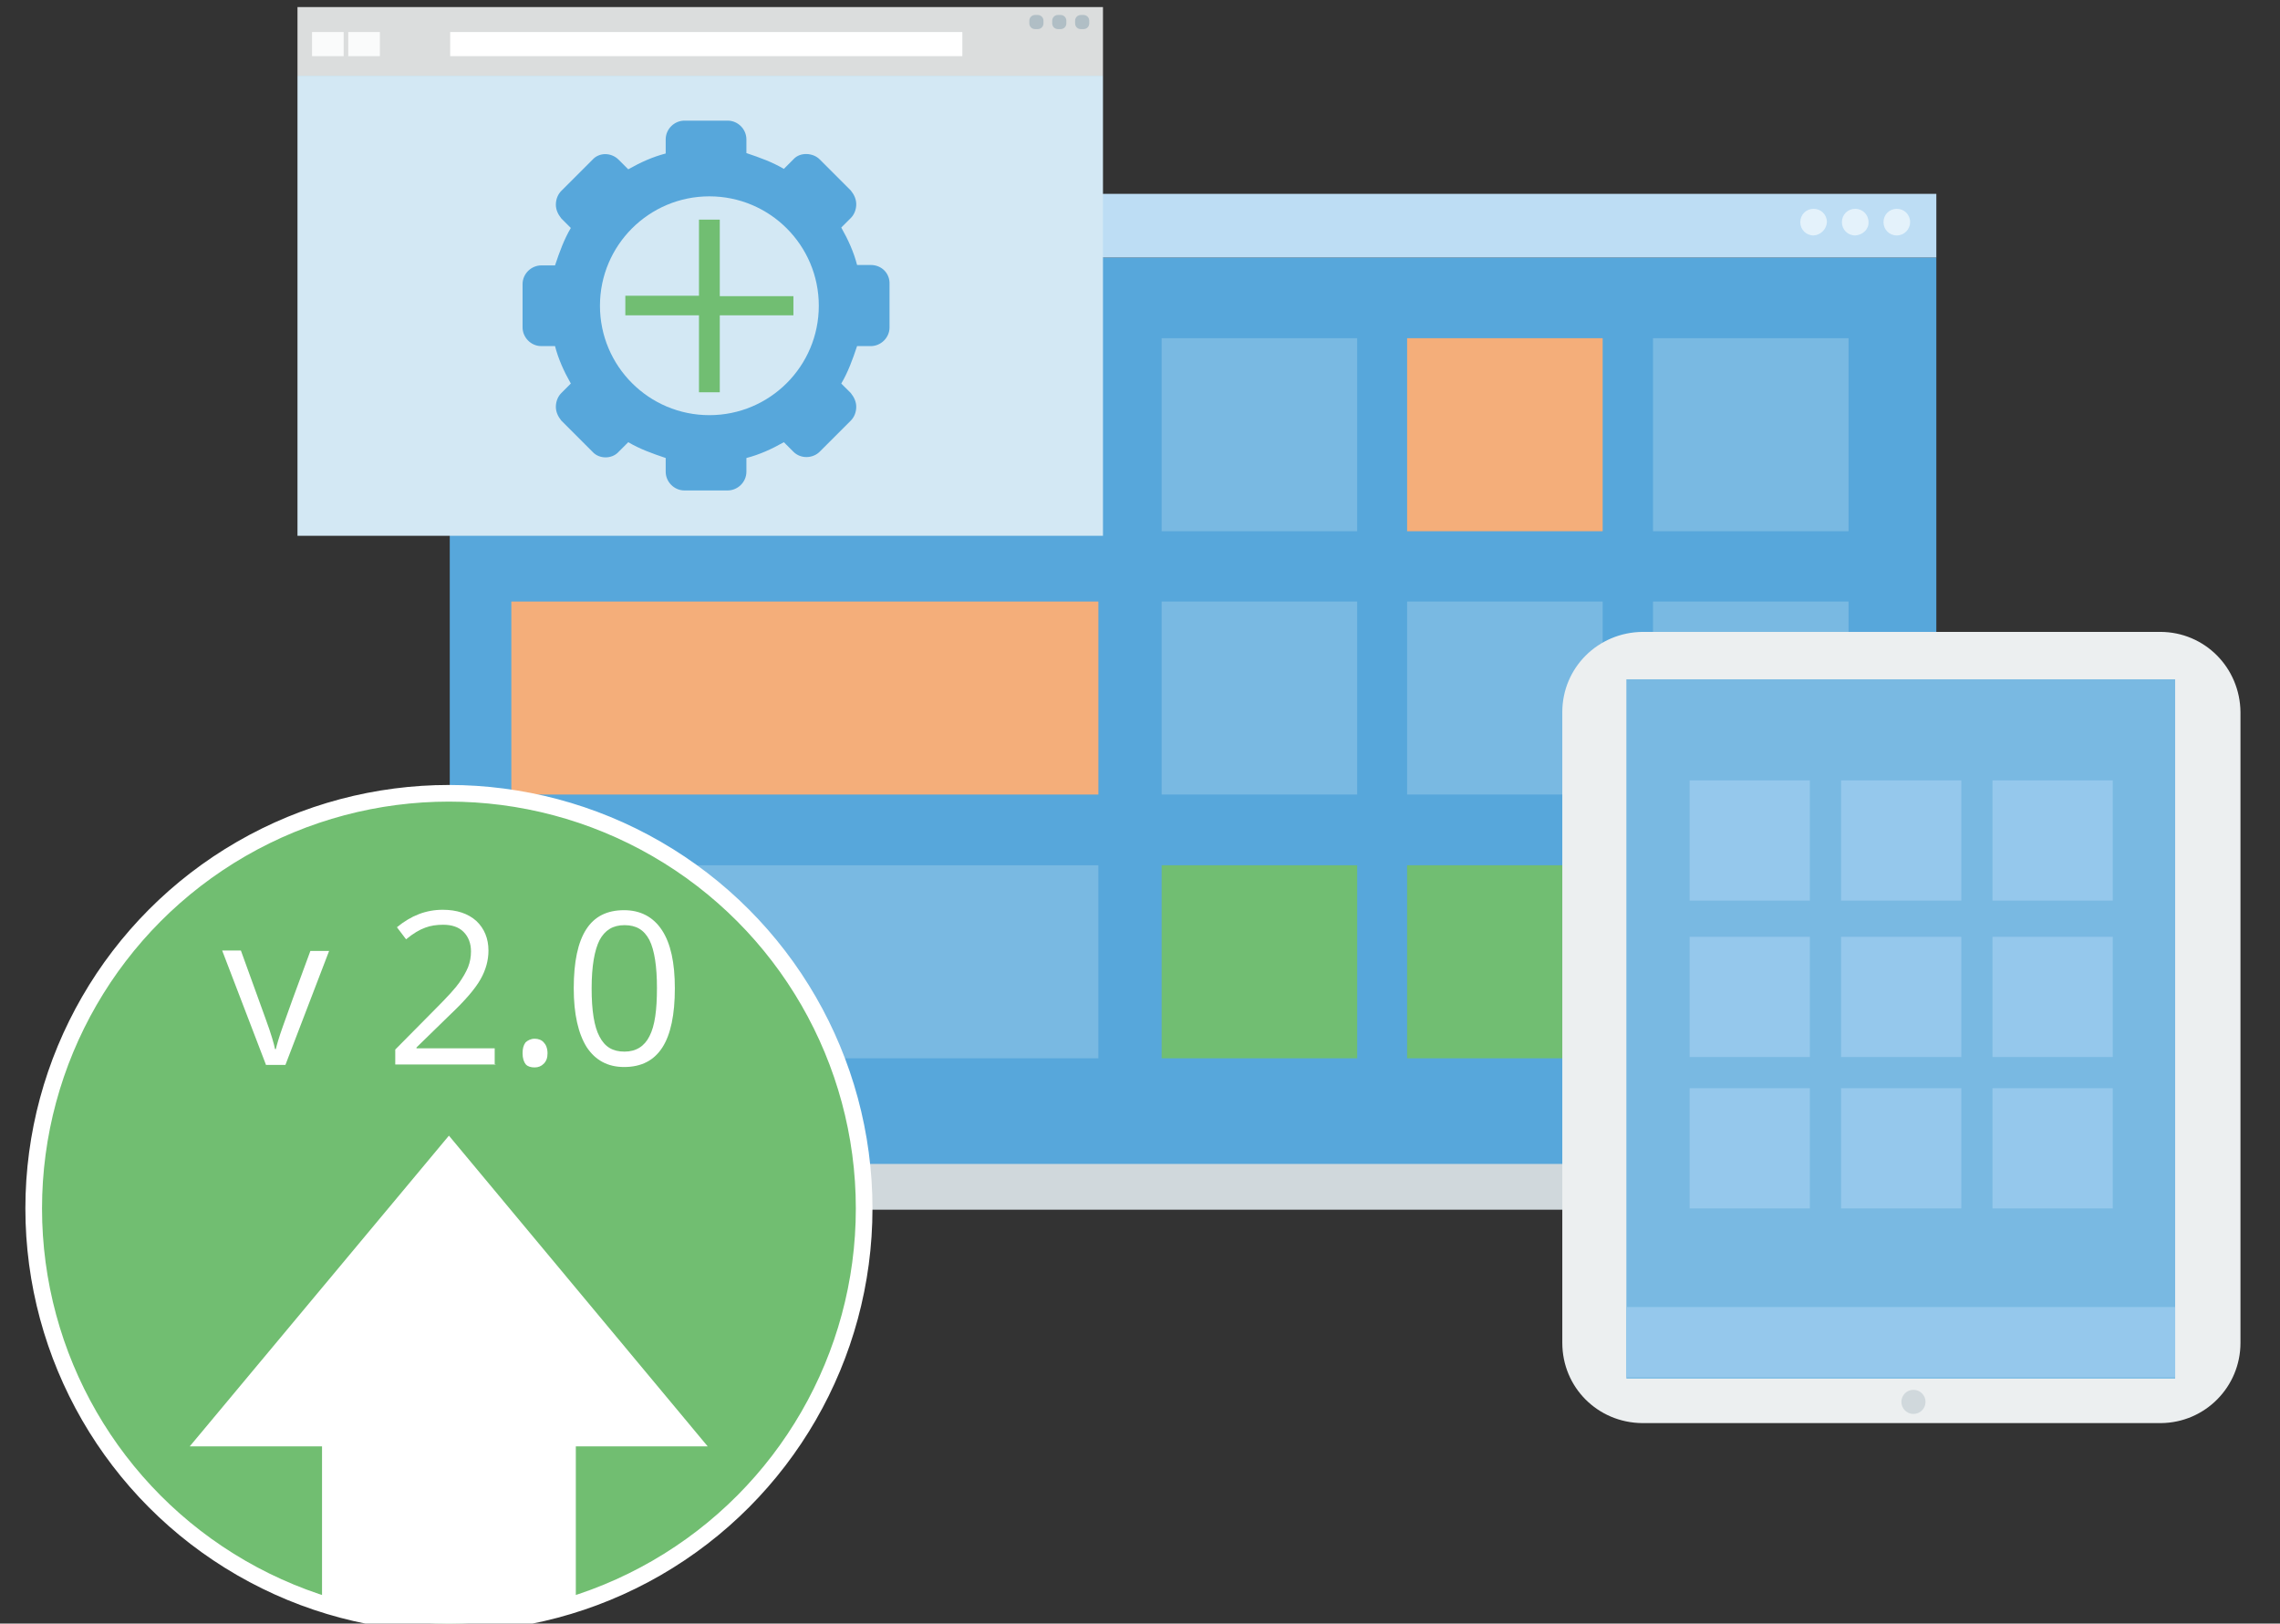 <?xml version="1.0" encoding="utf-8"?>
<!-- Generator: Adobe Illustrator 19.1.1, SVG Export Plug-In . SVG Version: 6.00 Build 0)  -->
<svg version="1.1" id="Layer_1" xmlns="http://www.w3.org/2000/svg" xmlns:xlink="http://www.w3.org/1999/xlink" x="0px" y="0px"
	 viewBox="132 -53.8 548 390.3" style="enable-background:new 132 -53.8 548 390.3;" xml:space="preserve">
<rect x="132" y="-53.8" width="548" height="390.3" fill="#333333" stroke="none"/>
<style type="text/css">
	.st0{fill:#57A7DB;}
	.st1{fill:#BDDDF4;}
	.st2{fill:#E4F2FB;}
	.st3{fill:#D0D8DC;}
	.st4{fill:#79B9E2;}
	.st5{fill:#F4AE7A;}
	.st6{fill:#71BE72;}
	.st7{fill:#ECEFF0;}
	.st8{fill:#95C8EC;}
	.st9{fill:#71BE71;}
	.st10{clip-path:url(#SVGID_4_);fill:#FFFFFF;}
	.st11{clip-path:url(#SVGID_6_);}
	.st12{fill:#FFFFFF;}
	.st13{fill:none;stroke:#FFFFFF;stroke-width:4;stroke-miterlimit:10;}
	.st14{fill:#D3E8F4;}
	.st15{fill:#DBDDDD;}
	.st16{fill:#FAFBFB;}
	.st17{fill:#B0BEC5;}
</style>
<title>Performance testing</title>
<g id="_Group_3">
	<rect id="_Path_17" x="240.1" y="8.1" class="st0" width="357.3" height="219.2"/>
	<rect id="_Path_18" x="240.1" y="-7.2" class="st1" width="357.3" height="15.3"/>
	<g id="_Group_4">
		<path id="_Path_19" class="st2" d="M567.9,2.8L567.9,2.8c-1.8,0-3.2-1.4-3.2-3.2l0,0c0-1.8,1.4-3.2,3.2-3.2l0,0
			c1.8,0,3.2,1.4,3.2,3.2l0,0C571,1.3,569.6,2.7,567.9,2.8z"/>
		<path id="_Path_20" class="st2" d="M577.9,2.8L577.9,2.8c-1.8,0-3.2-1.4-3.2-3.2l0,0c0-1.8,1.4-3.2,3.2-3.2l0,0
			c1.8,0,3.2,1.4,3.2,3.2l0,0C581.2,1.3,579.7,2.7,577.9,2.8z"/>
		<path id="_Path_21" class="st2" d="M587.9,2.8L587.9,2.8c-1.8,0-3.2-1.4-3.2-3.2l0,0c0-1.8,1.4-3.2,3.2-3.2l0,0
			c1.8,0,3.2,1.4,3.2,3.2l0,0C591.1,1.3,589.7,2.8,587.9,2.8z"/>
	</g>
</g>
<rect id="_Path_22" x="239.9" y="226" class="st3" width="357.3" height="11"/>
<rect id="_Path_23" x="411.2" y="27.5" class="st4" width="47" height="46.4"/>
<rect id="_Path_24" x="255" y="27.5" class="st4" width="141" height="46.4"/>
<rect id="_Path_25" x="254.9" y="90.8" class="st5" width="141.1" height="46.4"/>
<rect id="_Path_26" x="254.9" y="154.2" class="st4" width="141.1" height="46.4"/>
<rect id="_Path_27" x="470.2" y="27.5" class="st5" width="47" height="46.4"/>
<rect id="_Path_28" x="411.2" y="90.8" class="st4" width="47" height="46.4"/>
<rect id="_Path_29" x="470.2" y="90.8" class="st4" width="47" height="46.4"/>
<rect id="_Path_30" x="529.3" y="90.8" class="st4" width="47" height="46.4"/>
<rect id="_Path_30-2" x="529.3" y="27.5" class="st4" width="47" height="46.4"/>
<rect id="_Path_31" x="411.2" y="154.2" class="st6" width="47" height="46.4"/>
<rect id="_Path_32" x="470.2" y="154.2" class="st6" width="47" height="46.4"/>
<rect id="_Path_33" x="529.3" y="154.2" class="st4" width="47" height="46.4"/>
<path id="_Path_34" class="st7" d="M651.2,288.3H526.7c-10.7-0.1-19.2-8.6-19.2-19.3V117.4c0-10.7,8.6-19.2,19.3-19.3h124.4
	c10.7,0,19.2,8.6,19.3,19.3V269c0,10.6-8.5,19.2-19.1,19.3L651.2,288.3z"/>
<rect id="_Path_35" x="522.9" y="109.5" class="st4" width="131.9" height="168.1"/>
<circle id="_Path_36" class="st3" cx="591.9" cy="283.2" r="2.9"/>
<rect id="_Path_37" x="522.9" y="260.4" class="st8" width="131.9" height="16.9"/>
<rect id="_Path_38" x="538.1" y="133.8" class="st8" width="28.9" height="28.9"/>
<rect id="_Path_39" x="574.5" y="133.8" class="st8" width="28.9" height="28.9"/>
<rect id="_Path_40" x="610.9" y="133.8" class="st8" width="28.9" height="28.9"/>
<rect id="_Path_41" x="538.1" y="171.4" class="st8" width="28.9" height="28.9"/>
<rect id="_Path_42" x="574.5" y="171.4" class="st8" width="28.9" height="28.9"/>
<rect id="_Path_43" x="610.9" y="171.4" class="st8" width="28.9" height="28.9"/>
<rect id="_Path_44" x="538.1" y="207.8" class="st8" width="28.9" height="28.9"/>
<rect id="_Path_45" x="574.5" y="207.8" class="st8" width="28.9" height="28.9"/>
<rect id="_Path_46" x="610.9" y="207.8" class="st8" width="28.9" height="28.9"/>
<g>
	<g>
		<circle id="SVGID_1_" class="st9" cx="239.9" cy="236.7" r="99.8"/>
	</g>
	<g>
		<defs>
			<circle id="SVGID_3_" cx="239.9" cy="236.7" r="99.8"/>
		</defs>
		<clipPath id="SVGID_4_">
			<use xlink:href="#SVGID_3_"  style="overflow:visible;"/>
		</clipPath>
		<polygon class="st10" points="302.1,293.9 239.9,219.2 177.6,293.9 209.4,293.9 209.4,359.2 270.4,359.2 270.4,293.9 		"/>
	</g>
	<g>
		<defs>
			<circle id="SVGID_5_" cx="239.9" cy="236.7" r="99.8"/>
		</defs>
		<clipPath id="SVGID_6_">
			<use xlink:href="#SVGID_5_"  style="overflow:visible;"/>
		</clipPath>
		<g class="st11">
			<path class="st12" d="M195.9,202.1l-10.5-27.4h4.5l5.9,16.3c1.4,3.8,2.1,6.3,2.3,7.4h0.2c0.2-0.9,0.7-2.7,1.7-5.5
				c1-2.9,3.2-8.9,6.6-18.1h4.5l-10.5,27.4H195.9z"/>
			<path class="st12" d="M251.1,202.1H227v-3.6l9.6-9.7c3-3,4.9-5.1,5.8-6.4c0.9-1.3,1.6-2.5,2.1-3.7c0.5-1.3,0.7-2.5,0.7-3.8
				c0-1.9-0.6-3.5-1.8-4.7c-1.2-1.2-2.9-1.7-4.9-1.7c-1.5,0-3,0.2-4.3,0.7c-1.4,0.5-2.9,1.4-4.6,2.8l-2.2-2.9c3.4-2.8,7-4.2,11-4.2
				c3.4,0,6.1,0.9,8.1,2.7c1.9,1.8,2.9,4.2,2.9,7.1c0,2.3-0.6,4.6-1.9,6.9c-1.3,2.3-3.7,5.1-7.4,8.6l-8,7.8v0.2h18.8v3.8H251.1z"/>
			<path class="st12" d="M257.6,199.4c0-1.1,0.2-1.9,0.7-2.6c0.5-0.5,1.3-0.9,2.2-0.9s1.7,0.3,2.2,0.9c0.5,0.5,0.9,1.4,0.9,2.6
				c0,1.1-0.3,1.9-0.9,2.5s-1.3,0.9-2.2,0.9c-0.9,0-1.6-0.2-2.1-0.7C257.9,201.5,257.6,200.6,257.6,199.4z"/>
			<path class="st12" d="M294.2,183.8c0,6.3-1,11.1-3,14.2c-2,3.1-5,4.7-9.2,4.7c-3.9,0-6.9-1.6-9-4.8c-2-3.2-3.1-7.9-3.1-14.1
				c0-6.4,1-11.1,3-14.2c2-3.1,5-4.6,9.1-4.6c3.9,0,7,1.6,9.1,4.8C293.2,173,294.2,177.6,294.2,183.8z M274.2,183.8
				c0,5.3,0.6,9.2,1.9,11.6c1.3,2.5,3.2,3.6,6,3.6c2.8,0,4.8-1.3,6-3.7c1.3-2.5,1.8-6.3,1.8-11.6c0-5.2-0.6-9.1-1.8-11.5
				c-1.3-2.5-3.2-3.6-6-3.6c-2.8,0-4.7,1.2-6,3.6C274.9,174.6,274.2,178.4,274.2,183.8z"/>
		</g>
	</g>
	<g>
		<circle id="SVGID_2_" class="st13" cx="239.9" cy="236.7" r="99.8"/>
	</g>
</g>
<g>
	<g id="_Group_">
		<rect id="_Path_" x="203.5" y="-35.6" class="st14" width="193.6" height="110.6"/>
		<rect id="_Path_2" x="203.5" y="-52.1" class="st15" width="193.6" height="16.5"/>
		<rect id="_Path_3" x="240.2" y="-46.1" class="st12" width="123.1" height="5.8"/>
		<rect id="_Path_4" x="215.7" y="-46.1" class="st16" width="7.6" height="5.8"/>
		<rect id="_Path_5" x="207" y="-46.1" class="st16" width="7.6" height="5.8"/>
		<path id="_Path_6" class="st17" d="M381.4-46.8h-0.6c-0.8,0-1.4-0.6-1.4-1.4v-0.6c0-0.8,0.6-1.4,1.4-1.4h0.6
			c0.8,0,1.4,0.6,1.4,1.4v0.6C382.8-47.4,382.2-46.8,381.4-46.8z"/>
		<path id="_Path_7" class="st17" d="M386.9-46.8h-0.6c-0.8,0-1.4-0.6-1.4-1.4v-0.6c0-0.8,0.6-1.4,1.4-1.4h0.6
			c0.8,0,1.4,0.6,1.4,1.4v0.6C388.3-47.4,387.7-46.8,386.9-46.8z"/>
		<path id="_Path_8" class="st17" d="M392.4-46.8h-0.6c-0.8,0-1.4-0.6-1.4-1.4v-0.6c0-0.8,0.6-1.4,1.4-1.4h0.6
			c0.8,0,1.4,0.6,1.4,1.4v0.6C393.8-47.4,393.2-46.8,392.4-46.8z"/>
	</g>
	<path class="st0" d="M341.3,9.9H338c-0.8-3.1-2.1-6-3.8-9l2.3-2.3c0.8-0.8,1.3-2,1.3-3.3c0-1.2-0.5-2.3-1.3-3.3l-7.5-7.5
		c-1.6-1.6-4.7-1.8-6.3,0l-2.3,2.3c-2.7-1.6-5.7-2.7-9-3.8v-3.3c0-2.4-2-4.5-4.5-4.5h-10.4c-2.4,0-4.5,2-4.5,4.5v3.4
		c-3.1,0.8-6,2.1-9,3.8l-2.3-2.3c-1.8-1.8-4.7-1.8-6.3,0l-7.5,7.5c-0.8,0.8-1.3,2-1.3,3.3c0,1.2,0.5,2.3,1.3,3.3l2.3,2.3
		c-1.6,2.7-2.7,5.7-3.8,9h-3.3c-2.4,0-4.5,2-4.5,4.5v10.4c0,2.4,2,4.5,4.5,4.5h3.3c0.8,3.1,2.1,6,3.8,9l-2.3,2.3
		c-0.8,0.8-1.3,2-1.3,3.3c0,1.2,0.5,2.3,1.3,3.3l7.5,7.5c1.6,1.8,4.7,1.8,6.3,0l2.3-2.3c2.7,1.6,5.7,2.7,9,3.8v3.3
		c0,2.4,2,4.5,4.5,4.5h10.4c2.4,0,4.5-2,4.5-4.5v-3.3c3.1-0.8,6-2.1,9-3.8l2.3,2.3c1.8,1.8,4.7,1.6,6.3,0l7.5-7.5
		c0.8-0.8,1.3-2,1.3-3.3c0-1.2-0.5-2.3-1.3-3.3l-2.3-2.3c1.6-2.7,2.7-5.7,3.8-9h3.3c2.4,0,4.5-2,4.5-4.5V14.5
		C345.9,11.9,343.9,9.9,341.3,9.9z M301.9,39.3c-10.8,0-19.5-8.8-19.5-19.5c0-10.8,8.8-19.5,19.5-19.5c10.8,0,19.5,8.8,19.5,19.5
		S312.6,39.3,301.9,39.3z"/>
	<circle class="st14" cx="302.5" cy="19.7" r="26.3"/>
	<g>
		<path class="st6" d="M305-1v18.4h17.7V22H305v18.5h-5V22h-17.7v-4.7H300V-1H305z"/>
	</g>
</g>
</svg>
